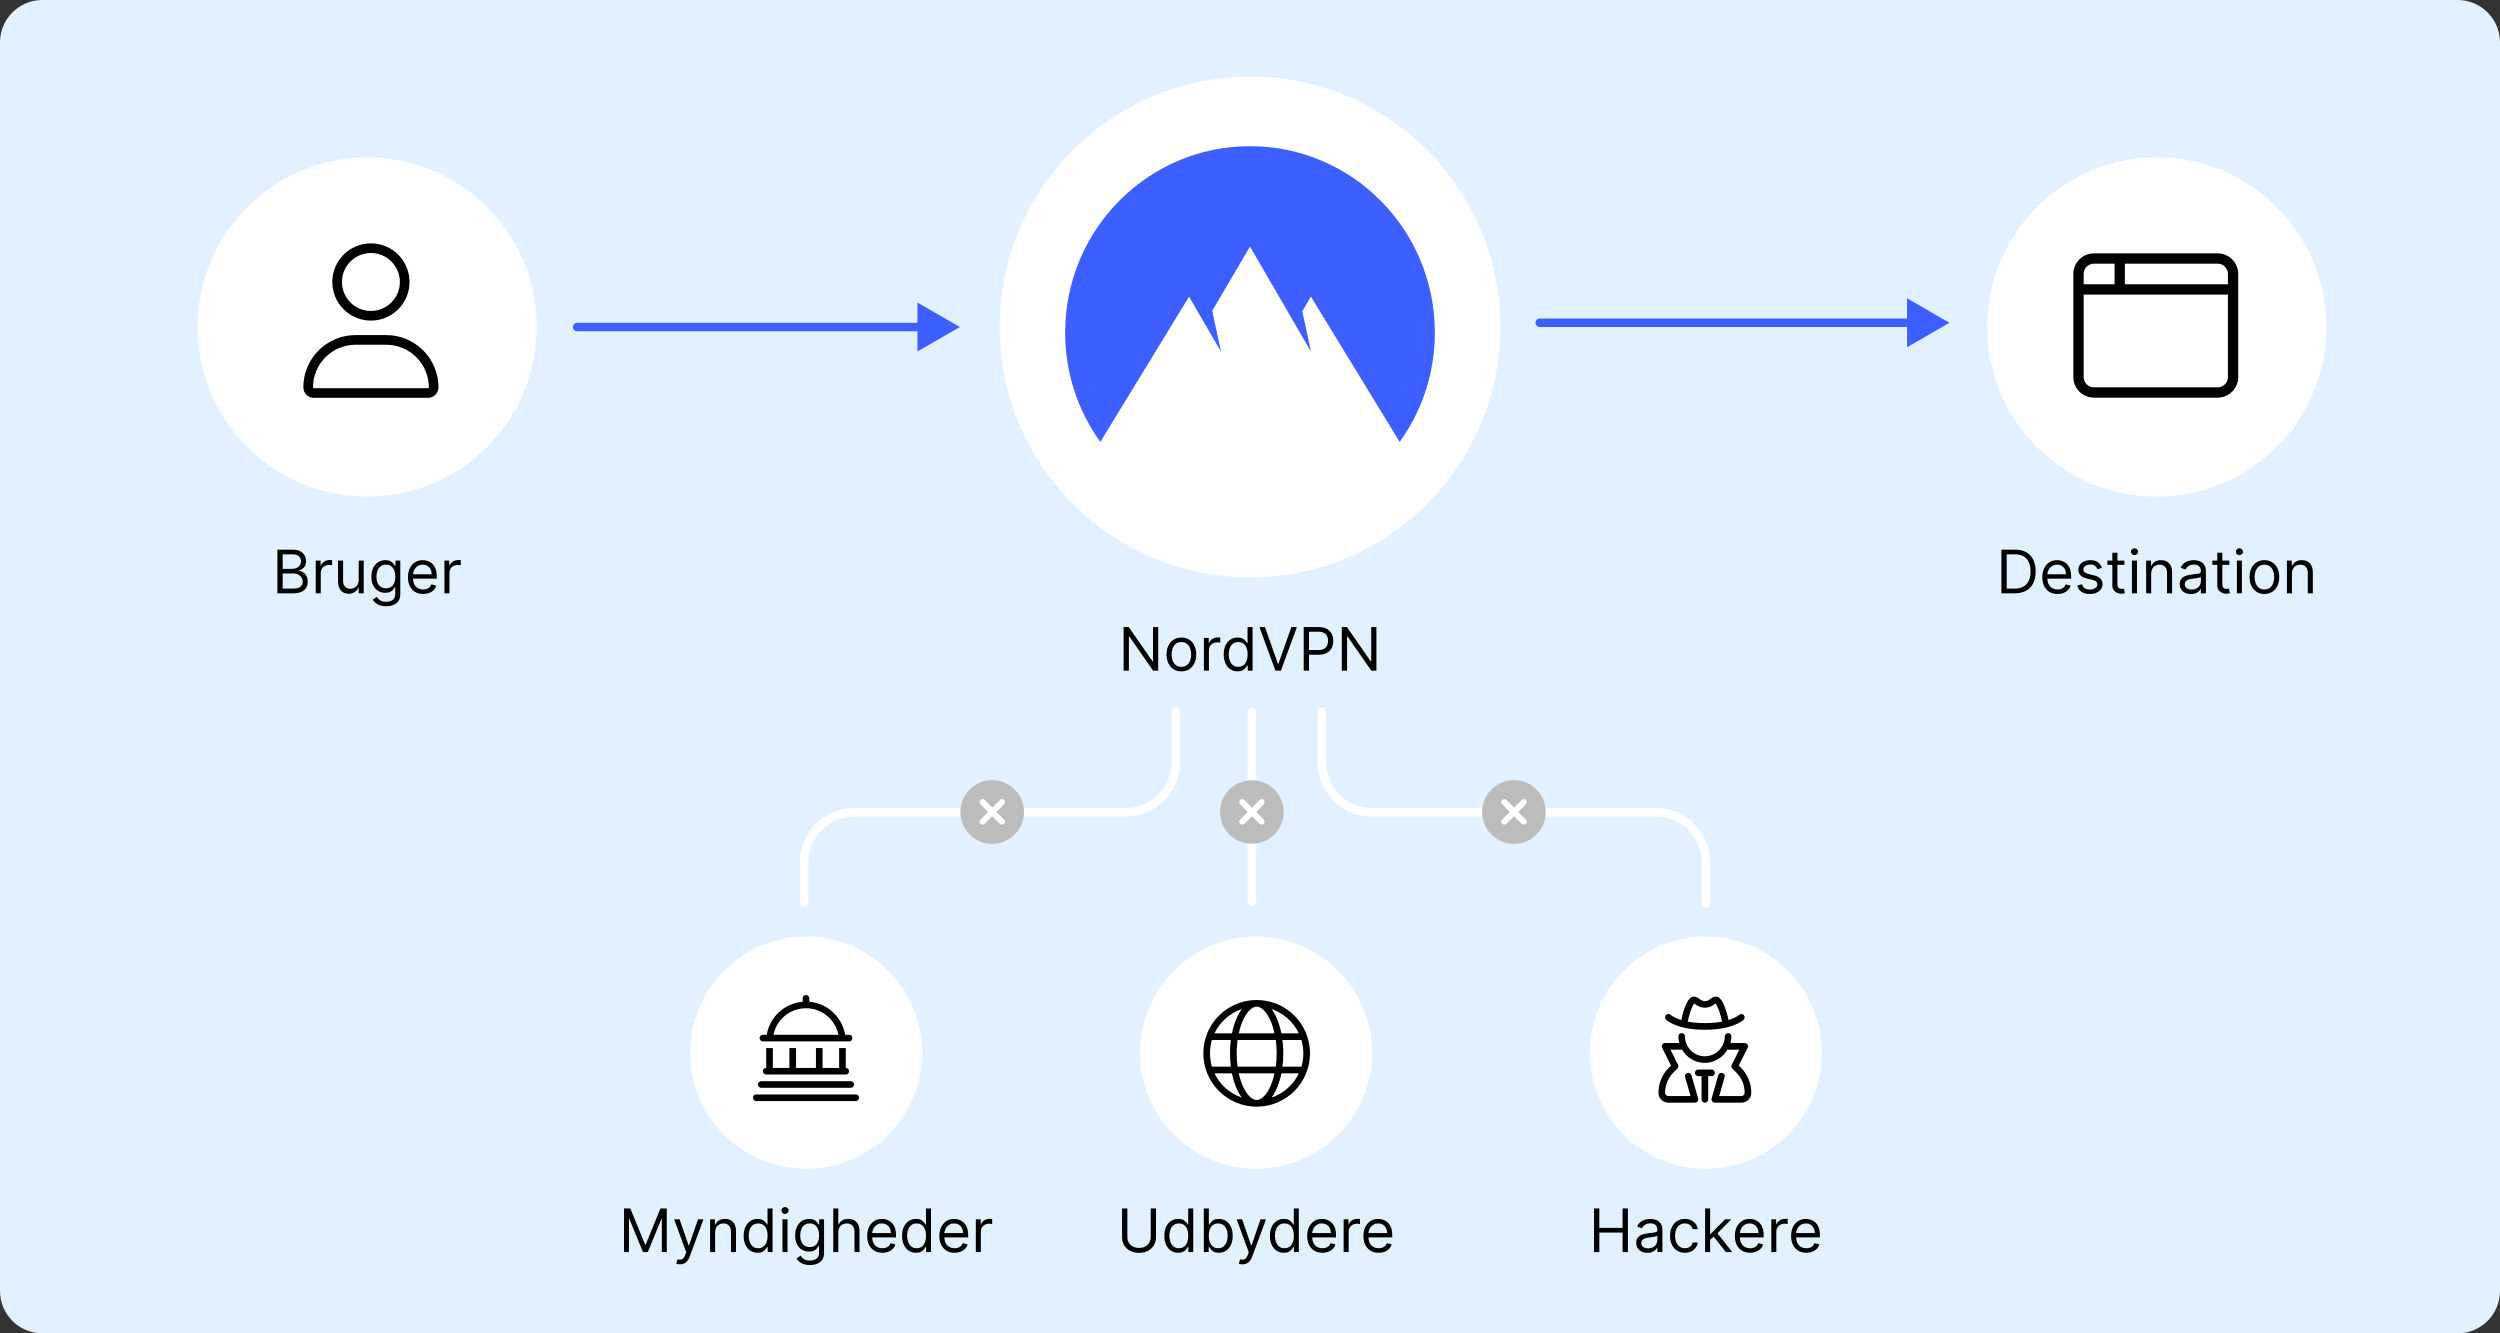 <svg width="750" height="400" viewBox="0 0 750 400" fill="none" xmlns="http://www.w3.org/2000/svg">
<rect x="0" y="0" width="750" height="400" fill="#333333" stroke="none"/>
<g clip-path="url(#clip0_318_4765)">
<path d="M0 12.72C0 5.695 5.695 0 12.72 0H737.28C744.305 0 750 5.695 750 12.72V387.28C750 394.305 744.305 400 737.28 400H12.72C5.695 400 0 394.305 0 387.28V12.72Z" fill="#E2F1FF"/>
<circle cx="241.837" cy="315.812" r="34.812" fill="white"/>
<path d="M241.795 298.496C242.342 298.496 242.789 298.941 242.789 299.491V300.526C248.254 300.977 252.618 305.104 253.562 310.432H254.725C255.272 310.432 255.72 310.879 255.72 311.426C255.72 311.973 255.272 312.421 254.725 312.421H228.865C228.315 312.421 227.87 311.973 227.87 311.426C227.87 310.879 228.315 310.432 228.865 310.432H230.024C230.918 305.104 235.336 300.977 240.8 300.526V299.491C240.8 298.941 241.248 298.496 241.795 298.496ZM232.048 310.432H251.542C250.566 305.838 246.606 302.475 241.795 302.475C236.983 302.475 232.968 305.838 232.048 310.432ZM229.859 320.378V314.41H231.849V320.378H236.822V314.41H238.811V320.378H244.779V314.41H246.768V320.378H251.741V314.41H253.73V320.378C254.277 320.378 254.725 320.825 254.725 321.372C254.725 321.919 254.277 322.367 253.73 322.367H229.859C229.31 322.367 228.865 321.919 228.865 321.372C228.865 320.825 229.31 320.378 229.859 320.378ZM227.373 325.351C227.373 324.804 227.818 324.356 228.367 324.356H255.222C255.769 324.356 256.217 324.804 256.217 325.351C256.217 325.898 255.769 326.346 255.222 326.346H228.367C227.818 326.346 227.373 325.898 227.373 325.351ZM225.881 329.329C225.881 328.782 226.326 328.335 226.875 328.335H256.714C257.261 328.335 257.709 328.782 257.709 329.329C257.709 329.876 257.261 330.324 256.714 330.324H226.875C226.326 330.324 225.881 329.876 225.881 329.329Z" fill="black"/>
<path d="M187.199 362.533H189.091L193.54 373.399H193.694L198.142 362.533H200.034V375.624H198.551V365.678H198.424L194.333 375.624H192.901L188.81 365.678H188.682V375.624H187.199V362.533Z" fill="black"/>
<path d="M203.98 379.305C203.724 379.305 203.496 379.284 203.296 379.241C203.096 379.203 202.957 379.165 202.881 379.126L203.264 377.797C203.631 377.891 203.954 377.925 204.236 377.899C204.517 377.874 204.766 377.748 204.983 377.522C205.205 377.3 205.407 376.94 205.591 376.442L205.872 375.675L202.241 365.805H203.878L206.588 373.629H206.69L209.4 365.805H211.037L206.869 377.055C206.682 377.562 206.449 377.982 206.172 378.315C205.895 378.651 205.574 378.901 205.207 379.062C204.845 379.224 204.436 379.305 203.98 379.305Z" fill="black"/>
<path d="M214.536 369.717V375.624H213.028V365.805H214.485V367.339H214.613C214.843 366.841 215.193 366.44 215.661 366.138C216.13 365.831 216.735 365.678 217.477 365.678C218.142 365.678 218.723 365.814 219.222 366.087C219.72 366.355 220.108 366.764 220.385 367.314C220.662 367.859 220.801 368.55 220.801 369.385V375.624H219.292V369.487C219.292 368.716 219.092 368.115 218.691 367.685C218.291 367.25 217.741 367.033 217.042 367.033C216.561 367.033 216.13 367.137 215.751 367.346C215.376 367.555 215.08 367.859 214.862 368.26C214.645 368.66 214.536 369.146 214.536 369.717Z" fill="black"/>
<path d="M227.265 375.828C226.446 375.828 225.724 375.621 225.098 375.208C224.471 374.79 223.981 374.202 223.627 373.444C223.274 372.681 223.097 371.78 223.097 370.74C223.097 369.709 223.274 368.814 223.627 368.055C223.981 367.297 224.473 366.711 225.104 366.298C225.735 365.884 226.463 365.678 227.29 365.678C227.929 365.678 228.434 365.784 228.805 365.997C229.18 366.206 229.466 366.445 229.662 366.713C229.862 366.977 230.017 367.195 230.128 367.365H230.256V362.533H231.765V375.624H230.307V374.115H230.128C230.017 374.294 229.86 374.52 229.655 374.793C229.451 375.061 229.159 375.302 228.779 375.515C228.4 375.724 227.895 375.828 227.265 375.828ZM227.469 374.473C228.074 374.473 228.586 374.315 229.003 374C229.421 373.68 229.738 373.239 229.956 372.677C230.173 372.11 230.282 371.456 230.282 370.714C230.282 369.981 230.175 369.34 229.962 368.79C229.749 368.236 229.434 367.806 229.016 367.499C228.598 367.188 228.083 367.033 227.469 367.033C226.83 367.033 226.297 367.197 225.871 367.525C225.449 367.849 225.132 368.29 224.919 368.848C224.71 369.402 224.605 370.024 224.605 370.714C224.605 371.413 224.712 372.048 224.925 372.619C225.142 373.186 225.462 373.638 225.884 373.974C226.31 374.307 226.838 374.473 227.469 374.473Z" fill="black"/>
<path d="M234.737 375.624V365.805H236.245V375.624H234.737ZM235.504 364.169C235.21 364.169 234.956 364.069 234.743 363.869C234.534 363.668 234.43 363.428 234.43 363.146C234.43 362.865 234.534 362.624 234.743 362.424C234.956 362.224 235.21 362.124 235.504 362.124C235.798 362.124 236.049 362.224 236.258 362.424C236.471 362.624 236.578 362.865 236.578 363.146C236.578 363.428 236.471 363.668 236.258 363.869C236.049 364.069 235.798 364.169 235.504 364.169Z" fill="black"/>
<path d="M242.971 379.51C242.243 379.51 241.616 379.416 241.092 379.229C240.568 379.045 240.131 378.803 239.782 378.5C239.437 378.202 239.162 377.882 238.957 377.541L240.159 376.697C240.295 376.876 240.468 377.081 240.677 377.311C240.885 377.545 241.171 377.748 241.533 377.918C241.9 378.093 242.379 378.18 242.971 378.18C243.764 378.18 244.418 377.989 244.934 377.605C245.449 377.222 245.707 376.621 245.707 375.803V373.808H245.579C245.469 373.987 245.311 374.209 245.106 374.473C244.906 374.733 244.616 374.965 244.237 375.17C243.862 375.37 243.355 375.47 242.716 375.47C241.923 375.47 241.211 375.283 240.581 374.908C239.954 374.533 239.458 373.987 239.091 373.271C238.729 372.555 238.548 371.686 238.548 370.663C238.548 369.658 238.725 368.782 239.079 368.036C239.432 367.286 239.925 366.707 240.555 366.298C241.186 365.884 241.915 365.678 242.741 365.678C243.381 365.678 243.888 365.784 244.263 365.997C244.642 366.206 244.932 366.445 245.132 366.713C245.336 366.977 245.494 367.195 245.605 367.365H245.758V365.805H247.216V375.905C247.216 376.749 247.024 377.435 246.64 377.963C246.261 378.496 245.75 378.886 245.106 379.133C244.467 379.384 243.756 379.51 242.971 379.51ZM242.92 374.115C243.525 374.115 244.037 373.977 244.454 373.7C244.872 373.423 245.189 373.024 245.407 372.504C245.624 371.984 245.733 371.362 245.733 370.638C245.733 369.93 245.626 369.306 245.413 368.765C245.2 368.224 244.885 367.8 244.467 367.493C244.05 367.186 243.534 367.033 242.92 367.033C242.281 367.033 241.748 367.195 241.322 367.518C240.9 367.842 240.583 368.277 240.37 368.822C240.161 369.368 240.057 369.973 240.057 370.638C240.057 371.32 240.163 371.923 240.376 372.447C240.594 372.967 240.913 373.376 241.335 373.674C241.761 373.968 242.29 374.115 242.92 374.115Z" fill="black"/>
<path d="M251.486 369.717V375.624H249.977V362.533H251.486V367.339H251.613C251.844 366.832 252.189 366.43 252.649 366.131C253.113 365.829 253.731 365.678 254.503 365.678C255.172 365.678 255.758 365.812 256.26 366.08C256.763 366.344 257.153 366.751 257.43 367.301C257.711 367.847 257.852 368.541 257.852 369.385V375.624H256.344V369.487C256.344 368.707 256.141 368.104 255.736 367.678C255.336 367.248 254.78 367.033 254.068 367.033C253.574 367.033 253.131 367.137 252.738 367.346C252.351 367.555 252.044 367.859 251.818 368.26C251.596 368.66 251.486 369.146 251.486 369.717Z" fill="black"/>
<path d="M264.728 375.828C263.782 375.828 262.966 375.619 262.28 375.202C261.598 374.78 261.072 374.192 260.701 373.437C260.335 372.679 260.152 371.797 260.152 370.791C260.152 369.785 260.335 368.899 260.701 368.132C261.072 367.361 261.588 366.76 262.248 366.33C262.913 365.895 263.689 365.678 264.575 365.678C265.086 365.678 265.591 365.763 266.09 365.933C266.588 366.104 267.042 366.381 267.451 366.764C267.86 367.143 268.186 367.646 268.429 368.273C268.672 368.899 268.794 369.67 268.794 370.587V371.226H261.225V369.922H267.26C267.26 369.368 267.149 368.874 266.927 368.439C266.71 368.004 266.399 367.661 265.994 367.41C265.593 367.158 265.12 367.033 264.575 367.033C263.974 367.033 263.454 367.182 263.015 367.48C262.581 367.774 262.246 368.158 262.012 368.631C261.777 369.104 261.66 369.611 261.66 370.152V371.021C261.66 371.763 261.788 372.391 262.044 372.907C262.304 373.418 262.664 373.808 263.124 374.077C263.584 374.341 264.119 374.473 264.728 374.473C265.125 374.473 265.483 374.418 265.802 374.307C266.126 374.192 266.405 374.021 266.64 373.795C266.874 373.565 267.055 373.28 267.183 372.939L268.64 373.348C268.487 373.842 268.229 374.277 267.867 374.652C267.505 375.023 267.057 375.312 266.525 375.521C265.992 375.726 265.393 375.828 264.728 375.828Z" fill="black"/>
<path d="M274.796 375.828C273.978 375.828 273.255 375.621 272.629 375.208C272.002 374.79 271.512 374.202 271.159 373.444C270.805 372.681 270.628 371.78 270.628 370.74C270.628 369.709 270.805 368.814 271.159 368.055C271.512 367.297 272.005 366.711 272.635 366.298C273.266 365.884 273.995 365.678 274.821 365.678C275.461 365.678 275.966 365.784 276.336 365.997C276.711 366.206 276.997 366.445 277.193 366.713C277.393 366.977 277.549 367.195 277.659 367.365H277.787V362.533H279.296V375.624H277.838V374.115H277.659C277.549 374.294 277.391 374.52 277.186 374.793C276.982 375.061 276.69 375.302 276.311 375.515C275.931 375.724 275.426 375.828 274.796 375.828ZM275 374.473C275.605 374.473 276.117 374.315 276.534 374C276.952 373.68 277.27 373.239 277.487 372.677C277.704 372.11 277.813 371.456 277.813 370.714C277.813 369.981 277.706 369.34 277.493 368.79C277.28 368.236 276.965 367.806 276.547 367.499C276.13 367.188 275.614 367.033 275 367.033C274.361 367.033 273.828 367.197 273.402 367.525C272.98 367.849 272.663 368.29 272.45 368.848C272.241 369.402 272.137 370.024 272.137 370.714C272.137 371.413 272.243 372.048 272.456 372.619C272.674 373.186 272.993 373.638 273.415 373.974C273.841 374.307 274.37 374.473 275 374.473Z" fill="black"/>
<path d="M286.385 375.828C285.439 375.828 284.623 375.619 283.936 375.202C283.255 374.78 282.728 374.192 282.358 373.437C281.991 372.679 281.808 371.797 281.808 370.791C281.808 369.785 281.991 368.899 282.358 368.132C282.728 367.361 283.244 366.76 283.904 366.33C284.569 365.895 285.345 365.678 286.231 365.678C286.743 365.678 287.248 365.763 287.746 365.933C288.245 366.104 288.699 366.381 289.108 366.764C289.517 367.143 289.843 367.646 290.086 368.273C290.328 368.899 290.45 369.67 290.45 370.587V371.226H282.882V369.922H288.916C288.916 369.368 288.805 368.874 288.583 368.439C288.366 368.004 288.055 367.661 287.65 367.41C287.25 367.158 286.777 367.033 286.231 367.033C285.63 367.033 285.11 367.182 284.672 367.48C284.237 367.774 283.902 368.158 283.668 368.631C283.434 369.104 283.316 369.611 283.316 370.152V371.021C283.316 371.763 283.444 372.391 283.7 372.907C283.96 373.418 284.32 373.808 284.78 374.077C285.24 374.341 285.775 374.473 286.385 374.473C286.781 374.473 287.139 374.418 287.458 374.307C287.782 374.192 288.061 374.021 288.296 373.795C288.53 373.565 288.711 373.28 288.839 372.939L290.297 373.348C290.143 373.842 289.885 374.277 289.523 374.652C289.161 375.023 288.713 375.312 288.181 375.521C287.648 375.726 287.049 375.828 286.385 375.828Z" fill="black"/>
<path d="M292.745 375.624V365.805H294.202V367.288H294.304C294.483 366.803 294.807 366.408 295.276 366.106C295.745 365.803 296.273 365.652 296.861 365.652C296.972 365.652 297.11 365.654 297.277 365.658C297.443 365.663 297.569 365.669 297.654 365.678V367.212C297.603 367.199 297.485 367.18 297.302 367.154C297.123 367.124 296.934 367.109 296.733 367.109C296.256 367.109 295.83 367.209 295.455 367.41C295.084 367.606 294.79 367.879 294.573 368.228C294.36 368.573 294.253 368.967 294.253 369.41V375.624H292.745Z" fill="black"/>
<circle cx="376.812" cy="315.812" r="34.812" fill="white"/>
<path d="M377 300C385.838 300 393 307.163 393 316C393 324.838 385.838 332 377 332C368.163 332 361 324.838 361 316C361 307.163 368.163 300 377 300ZM377 330C378.044 330 379.525 329.1 380.869 326.419C381.488 325.181 382.006 323.631 382.319 322H371.625C371.994 323.631 372.513 325.181 373.131 326.419C374.475 329.1 375.956 330 377 330ZM371.269 320H382.731C382.906 318.738 383 317.394 383 316C383 314.606 382.906 313.263 382.731 312H371.269C371.094 313.263 371 314.606 371 316C371 317.394 371.094 318.738 371.269 320ZM382.319 310C382.006 308.313 381.488 306.819 380.869 305.581C379.525 302.898 378.044 302 377 302C375.956 302 374.475 302.898 373.131 305.581C372.513 306.819 371.994 308.313 371.625 310H382.319ZM384.694 312C384.913 313.281 385 314.619 385 316C385 317.381 384.913 318.719 384.694 320H390.419C390.8 318.731 391 317.388 391 316C391 314.613 390.8 313.269 390.419 312H384.694ZM381.469 302.729C382.781 304.499 383.819 307.025 384.419 310H389.65C388.038 306.594 385.081 303.945 381.469 302.729ZM372.531 302.729C368.919 303.945 365.965 306.594 364.348 310H369.581C370.181 307.025 371.219 304.499 372.531 302.729ZM363 316C363 317.388 363.203 318.731 363.58 320H369.25C369.088 318.719 369 317.381 369 316C369 314.619 369.088 313.281 369.25 312H363.58C363.203 313.269 363 314.613 363 316ZM389.65 322H384.419C383.819 324.975 382.781 327.5 381.469 329.269C385.081 328.056 388.038 325.406 389.65 322ZM369.581 322H364.348C365.965 325.406 368.919 328.056 372.531 329.269C371.219 327.5 370.181 324.975 369.581 322Z" fill="black"/>
<path d="M345.214 362.533H346.799V371.2C346.799 372.095 346.588 372.894 346.166 373.597C345.749 374.296 345.159 374.848 344.396 375.253C343.633 375.653 342.738 375.854 341.711 375.854C340.684 375.854 339.789 375.653 339.026 375.253C338.264 374.848 337.671 374.296 337.249 373.597C336.832 372.894 336.623 372.095 336.623 371.2V362.533H338.208V371.072C338.208 371.712 338.349 372.28 338.63 372.779C338.911 373.273 339.312 373.663 339.832 373.949C340.356 374.23 340.982 374.371 341.711 374.371C342.44 374.371 343.066 374.23 343.59 373.949C344.115 373.663 344.515 373.273 344.792 372.779C345.073 372.28 345.214 371.712 345.214 371.072V362.533Z" fill="black"/>
<path d="M353.468 375.828C352.65 375.828 351.927 375.621 351.301 375.208C350.674 374.79 350.184 374.202 349.831 373.444C349.477 372.681 349.3 371.78 349.3 370.74C349.3 369.709 349.477 368.814 349.831 368.055C350.184 367.297 350.676 366.711 351.307 366.298C351.938 365.884 352.667 365.677 353.493 365.677C354.132 365.677 354.637 365.784 355.008 365.997C355.383 366.206 355.669 366.445 355.865 366.713C356.065 366.977 356.221 367.195 356.331 367.365H356.459V362.533H357.968V375.624H356.51V374.115H356.331C356.221 374.294 356.063 374.52 355.858 374.793C355.654 375.061 355.362 375.302 354.983 375.515C354.603 375.724 354.098 375.828 353.468 375.828ZM353.672 374.473C354.277 374.473 354.789 374.315 355.206 374C355.624 373.68 355.941 373.239 356.159 372.677C356.376 372.11 356.485 371.456 356.485 370.714C356.485 369.981 356.378 369.34 356.165 368.79C355.952 368.236 355.637 367.806 355.219 367.499C354.801 367.188 354.286 367.033 353.672 367.033C353.033 367.033 352.5 367.197 352.074 367.525C351.652 367.849 351.335 368.29 351.122 368.848C350.913 369.402 350.809 370.024 350.809 370.714C350.809 371.413 350.915 372.048 351.128 372.619C351.346 373.186 351.665 373.638 352.087 373.974C352.513 374.307 353.042 374.473 353.672 374.473Z" fill="black"/>
<path d="M361.145 375.624V362.533H362.653V367.365H362.781C362.892 367.195 363.045 366.977 363.241 366.713C363.441 366.445 363.727 366.206 364.098 365.997C364.473 365.784 364.98 365.677 365.619 365.677C366.446 365.677 367.174 365.884 367.805 366.298C368.436 366.711 368.928 367.297 369.282 368.055C369.635 368.814 369.812 369.709 369.812 370.74C369.812 371.78 369.635 372.681 369.282 373.444C368.928 374.202 368.438 374.79 367.811 375.208C367.185 375.621 366.463 375.828 365.645 375.828C365.014 375.828 364.509 375.724 364.13 375.515C363.75 375.302 363.458 375.061 363.254 374.793C363.049 374.52 362.892 374.294 362.781 374.115H362.602V375.624H361.145ZM362.627 370.714C362.627 371.456 362.736 372.11 362.953 372.677C363.171 373.239 363.488 373.68 363.906 374C364.324 374.315 364.835 374.473 365.44 374.473C366.071 374.473 366.597 374.307 367.019 373.974C367.445 373.638 367.765 373.186 367.978 372.619C368.195 372.048 368.304 371.413 368.304 370.714C368.304 370.024 368.197 369.402 367.984 368.848C367.775 368.29 367.458 367.849 367.032 367.525C366.61 367.197 366.079 367.033 365.44 367.033C364.826 367.033 364.311 367.188 363.893 367.499C363.475 367.806 363.16 368.236 362.947 368.79C362.734 369.34 362.627 369.981 362.627 370.714Z" fill="black"/>
<path d="M372.74 379.305C372.484 379.305 372.256 379.284 372.056 379.241C371.855 379.203 371.717 379.165 371.64 379.126L372.024 377.797C372.39 377.891 372.714 377.925 372.995 377.899C373.277 377.874 373.526 377.748 373.743 377.522C373.965 377.3 374.167 376.94 374.35 376.442L374.632 375.675L371.001 365.805H372.637L375.348 373.629H375.45L378.16 365.805H379.797L375.629 377.055C375.441 377.562 375.209 377.982 374.932 378.315C374.655 378.651 374.333 378.9 373.967 379.062C373.605 379.224 373.196 379.305 372.74 379.305Z" fill="black"/>
<path d="M385.143 375.828C384.325 375.828 383.603 375.621 382.977 375.208C382.35 374.79 381.86 374.202 381.506 373.444C381.153 372.681 380.976 371.78 380.976 370.74C380.976 369.709 381.153 368.814 381.506 368.055C381.86 367.297 382.352 366.711 382.983 366.298C383.614 365.884 384.342 365.677 385.169 365.677C385.808 365.677 386.313 365.784 386.684 365.997C387.059 366.206 387.344 366.445 387.54 366.713C387.741 366.977 387.896 367.195 388.007 367.365H388.135V362.533H389.643V375.624H388.186V374.115H388.007C387.896 374.294 387.739 374.52 387.534 374.793C387.33 375.061 387.038 375.302 386.658 375.515C386.279 375.724 385.774 375.828 385.143 375.828ZM385.348 374.473C385.953 374.473 386.464 374.315 386.882 374C387.3 373.68 387.617 373.239 387.835 372.677C388.052 372.11 388.161 371.456 388.161 370.714C388.161 369.981 388.054 369.34 387.841 368.79C387.628 368.236 387.312 367.806 386.895 367.499C386.477 367.188 385.962 367.033 385.348 367.033C384.709 367.033 384.176 367.197 383.75 367.525C383.328 367.849 383.011 368.29 382.798 368.848C382.589 369.402 382.484 370.024 382.484 370.714C382.484 371.413 382.591 372.048 382.804 372.619C383.021 373.186 383.341 373.638 383.763 373.974C384.189 374.307 384.717 374.473 385.348 374.473Z" fill="black"/>
<path d="M396.732 375.828C395.786 375.828 394.97 375.619 394.284 375.202C393.602 374.78 393.076 374.192 392.705 373.437C392.339 372.679 392.156 371.797 392.156 370.791C392.156 369.785 392.339 368.899 392.705 368.132C393.076 367.361 393.592 366.76 394.252 366.329C394.917 365.895 395.692 365.677 396.579 365.677C397.09 365.677 397.595 365.763 398.094 365.933C398.592 366.104 399.046 366.381 399.455 366.764C399.864 367.143 400.19 367.646 400.433 368.273C400.676 368.899 400.798 369.67 400.798 370.587V371.226H393.229V369.922H399.263C399.263 369.368 399.153 368.874 398.931 368.439C398.714 368.004 398.403 367.661 397.998 367.41C397.597 367.158 397.124 367.033 396.579 367.033C395.978 367.033 395.458 367.182 395.019 367.48C394.585 367.774 394.25 368.158 394.016 368.631C393.781 369.104 393.664 369.611 393.664 370.152V371.021C393.664 371.763 393.792 372.391 394.048 372.907C394.308 373.418 394.668 373.808 395.128 374.077C395.588 374.341 396.123 374.473 396.732 374.473C397.129 374.473 397.487 374.418 397.806 374.307C398.13 374.192 398.409 374.021 398.643 373.795C398.878 373.565 399.059 373.28 399.187 372.939L400.644 373.348C400.491 373.842 400.233 374.277 399.871 374.652C399.509 375.023 399.061 375.312 398.528 375.521C397.996 375.726 397.397 375.828 396.732 375.828Z" fill="black"/>
<path d="M403.092 375.624V365.805H404.55V367.288H404.652C404.831 366.802 405.155 366.408 405.624 366.106C406.092 365.803 406.621 365.652 407.209 365.652C407.32 365.652 407.458 365.654 407.624 365.658C407.79 365.663 407.916 365.669 408.001 365.677V367.212C407.95 367.199 407.833 367.18 407.65 367.154C407.471 367.124 407.281 367.109 407.081 367.109C406.604 367.109 406.178 367.209 405.803 367.41C405.432 367.606 405.138 367.878 404.92 368.228C404.707 368.573 404.601 368.967 404.601 369.41V375.624H403.092Z" fill="black"/>
<path d="M413.607 375.828C412.661 375.828 411.845 375.619 411.159 375.202C410.477 374.78 409.951 374.192 409.58 373.437C409.214 372.679 409.031 371.797 409.031 370.791C409.031 369.785 409.214 368.899 409.58 368.132C409.951 367.361 410.467 366.76 411.127 366.329C411.792 365.895 412.567 365.677 413.454 365.677C413.965 365.677 414.47 365.763 414.969 365.933C415.467 366.104 415.921 366.381 416.33 366.764C416.739 367.143 417.065 367.646 417.308 368.273C417.551 368.899 417.673 369.67 417.673 370.587V371.226H410.104V369.922H416.138C416.138 369.368 416.028 368.874 415.806 368.439C415.589 368.004 415.278 367.661 414.873 367.41C414.472 367.158 413.999 367.033 413.454 367.033C412.853 367.033 412.333 367.182 411.894 367.48C411.46 367.774 411.125 368.158 410.891 368.631C410.656 369.104 410.539 369.611 410.539 370.152V371.021C410.539 371.763 410.667 372.391 410.923 372.907C411.183 373.418 411.543 373.808 412.003 374.077C412.463 374.341 412.998 374.473 413.607 374.473C414.004 374.473 414.362 374.418 414.681 374.307C415.005 374.192 415.284 374.021 415.518 373.795C415.753 373.565 415.934 373.28 416.062 372.939L417.519 373.348C417.366 373.842 417.108 374.277 416.746 374.652C416.384 375.023 415.936 375.312 415.403 375.521C414.871 375.726 414.272 375.828 413.607 375.828Z" fill="black"/>
<circle cx="511.755" cy="315.812" r="34.812" fill="white"/>
<path d="M522.287 320.326L521.628 319.667L524.291 314.34C524.445 314.033 524.429 313.667 524.249 313.373C524.064 313.084 523.741 312.903 523.399 312.903H519.139C519.305 312.264 519.42 311.605 519.42 310.914C519.42 310.364 518.976 309.919 518.482 309.919C517.988 309.919 517.432 310.367 517.432 310.914C517.432 314.205 514.755 316.882 511.464 316.882C508.173 316.882 505.496 314.202 505.496 310.914C505.496 310.364 505.051 309.919 504.501 309.919C503.952 309.919 503.507 310.367 503.507 310.92C503.507 311.61 503.622 312.263 503.787 312.903H499.528C499.185 312.903 498.864 313.084 498.682 313.376C498.501 313.669 498.485 314.035 498.639 314.343L501.302 319.67L500.644 320.328C498.642 322.327 497.539 324.994 497.539 327.823C497.539 329.47 498.877 330.806 500.523 330.806H508.48C508.793 330.806 509.086 330.66 509.274 330.411C509.463 330.161 509.521 329.839 509.436 329.539L507.446 322.577C507.297 322.048 506.747 321.743 506.217 321.893C505.688 322.044 505.383 322.595 505.535 323.122L507.162 328.817H500.523C499.975 328.817 499.528 328.37 499.528 327.823C499.528 325.522 500.424 323.36 502.05 321.734L503.215 320.569C503.518 320.266 503.594 319.803 503.402 319.42L501.137 314.892H504.501C504.537 314.892 504.568 314.876 504.602 314.872C505.981 317.248 508.523 318.871 511.408 318.871C514.292 318.871 516.892 317.25 518.271 314.872C518.358 314.874 518.389 314.892 518.426 314.892H521.791L519.526 319.42C519.333 319.803 519.409 320.265 519.712 320.569L520.878 321.734C522.504 323.359 523.399 325.522 523.399 327.823C523.399 328.371 522.952 328.817 522.405 328.817H515.766L517.392 323.122C517.543 322.595 517.238 322.044 516.71 321.893C516.174 321.742 515.629 322.048 515.48 322.577L513.491 329.539C513.405 329.839 513.464 330.162 513.652 330.411C513.845 330.657 514.081 330.806 514.448 330.806H522.405C524.05 330.806 525.388 329.468 525.388 327.823C525.388 324.994 524.288 322.327 522.287 320.326ZM511.464 308.925C519.986 308.925 522.983 306.022 523.107 305.898C523.492 305.513 523.492 304.895 523.111 304.504C522.73 304.116 522.105 304.109 521.709 304.483C521.694 304.497 520.789 305.32 518.558 306.008C517.823 302.617 516.611 298.979 514.765 298.979C514.196 298.979 513.625 299.225 513.065 299.714C512.136 300.529 510.786 300.526 509.862 299.711C509.307 299.225 508.722 298.979 508.15 298.979C506.329 298.979 505.117 302.618 504.371 306.009C502.162 305.332 501.252 304.515 501.219 304.484C500.832 304.102 500.207 304.106 499.82 304.492C499.431 304.88 499.431 305.51 499.82 305.898C499.944 306.022 502.944 308.925 511.464 308.925ZM508.287 301.018C508.349 301.052 508.437 301.109 508.548 301.207C510.233 302.693 512.687 302.691 514.374 301.21C514.48 301.117 514.566 301.06 514.628 301.024C514.93 301.365 515.789 302.652 516.622 306.484C515.243 306.749 513.546 306.935 511.464 306.935C509.388 306.935 507.69 306.749 506.304 306.482C507.162 302.573 508.001 301.336 508.287 301.018ZM514.448 321.855C514.448 321.305 514.003 320.86 513.453 320.86H509.475C508.925 320.86 508.48 321.305 508.48 321.855C508.48 322.405 508.927 322.849 509.475 322.849H510.469V329.812C510.469 330.362 510.914 330.806 511.464 330.806C512.014 330.806 512.458 330.362 512.458 329.812V322.849H513.453C514 322.849 514.448 322.402 514.448 321.855Z" fill="black"/>
<path d="M478.211 375.624V362.533H479.796V368.362H486.776V362.533H488.362V375.624H486.776V369.768H479.796V375.624H478.211Z" fill="black"/>
<path d="M494.22 375.854C493.598 375.854 493.033 375.736 492.526 375.502C492.019 375.263 491.616 374.92 491.318 374.473C491.02 374.021 490.87 373.476 490.87 372.837C490.87 372.274 490.981 371.818 491.203 371.469C491.424 371.115 491.721 370.838 492.091 370.638C492.462 370.437 492.871 370.288 493.319 370.19C493.77 370.088 494.224 370.007 494.68 369.947C495.277 369.871 495.76 369.813 496.131 369.775C496.506 369.732 496.779 369.662 496.949 369.564C497.124 369.466 497.211 369.295 497.211 369.052V369.001C497.211 368.371 497.039 367.881 496.694 367.531C496.353 367.182 495.835 367.007 495.14 367.007C494.42 367.007 493.855 367.165 493.446 367.48C493.037 367.795 492.75 368.132 492.583 368.49L491.152 367.979C491.407 367.382 491.748 366.918 492.174 366.585C492.605 366.249 493.074 366.014 493.581 365.882C494.092 365.746 494.595 365.677 495.089 365.677C495.404 365.677 495.767 365.716 496.176 365.793C496.589 365.865 496.988 366.016 497.371 366.246C497.759 366.476 498.081 366.824 498.336 367.288C498.592 367.753 498.72 368.375 498.72 369.155V375.624H497.211V374.294H497.135C497.032 374.507 496.862 374.735 496.623 374.978C496.385 375.221 496.067 375.427 495.671 375.598C495.275 375.768 494.791 375.854 494.22 375.854ZM494.45 374.499C495.047 374.499 495.549 374.381 495.958 374.147C496.372 373.913 496.683 373.61 496.892 373.239C497.105 372.869 497.211 372.479 497.211 372.07V370.689C497.147 370.766 497.007 370.836 496.789 370.9C496.576 370.959 496.329 371.013 496.048 371.06C495.771 371.102 495.5 371.141 495.236 371.175C494.976 371.204 494.765 371.23 494.603 371.251C494.211 371.302 493.845 371.386 493.504 371.501C493.167 371.611 492.895 371.78 492.686 372.006C492.481 372.227 492.379 372.53 492.379 372.913C492.379 373.437 492.573 373.834 492.961 374.102C493.353 374.366 493.849 374.499 494.45 374.499Z" fill="black"/>
<path d="M505.462 375.828C504.541 375.828 503.749 375.611 503.084 375.176C502.419 374.741 501.908 374.143 501.55 373.38C501.192 372.617 501.013 371.746 501.013 370.766C501.013 369.768 501.196 368.888 501.563 368.126C501.933 367.359 502.449 366.76 503.11 366.329C503.774 365.895 504.55 365.677 505.436 365.677C506.127 365.677 506.749 365.805 507.303 366.061C507.857 366.317 508.311 366.675 508.664 367.135C509.018 367.595 509.237 368.132 509.323 368.746H507.814C507.699 368.298 507.443 367.902 507.047 367.557C506.655 367.207 506.127 367.033 505.462 367.033C504.874 367.033 504.358 367.186 503.915 367.493C503.476 367.795 503.133 368.224 502.886 368.778C502.643 369.327 502.521 369.973 502.521 370.714C502.521 371.473 502.641 372.133 502.879 372.696C503.122 373.258 503.463 373.695 503.902 374.006C504.345 374.317 504.865 374.473 505.462 374.473C505.854 374.473 506.21 374.405 506.529 374.268C506.849 374.132 507.119 373.936 507.341 373.68C507.563 373.425 507.72 373.118 507.814 372.76H509.323C509.237 373.339 509.026 373.861 508.69 374.326C508.357 374.786 507.916 375.153 507.367 375.425C506.821 375.694 506.186 375.828 505.462 375.828Z" fill="black"/>
<path d="M512.934 372.044L512.909 370.177H513.215L517.511 365.805H519.377L514.801 370.433H514.673L512.934 372.044ZM511.528 375.624V362.533H513.036V375.624H511.528ZM517.767 375.624L513.931 370.766L515.005 369.717L519.684 375.624H517.767Z" fill="black"/>
<path d="M525.031 375.828C524.085 375.828 523.269 375.619 522.583 375.202C521.901 374.78 521.375 374.192 521.004 373.437C520.638 372.679 520.454 371.797 520.454 370.791C520.454 369.785 520.638 368.899 521.004 368.132C521.375 367.361 521.89 366.76 522.551 366.329C523.216 365.895 523.991 365.677 524.878 365.677C525.389 365.677 525.894 365.763 526.393 365.933C526.891 366.104 527.345 366.381 527.754 366.764C528.163 367.143 528.489 367.646 528.732 368.273C528.975 368.899 529.096 369.67 529.096 370.587V371.226H521.528V369.922H527.562C527.562 369.368 527.452 368.874 527.23 368.439C527.013 368.004 526.702 367.661 526.297 367.41C525.896 367.158 525.423 367.033 524.878 367.033C524.277 367.033 523.757 367.182 523.318 367.48C522.883 367.774 522.549 368.158 522.314 368.631C522.08 369.104 521.963 369.611 521.963 370.152V371.021C521.963 371.763 522.091 372.391 522.346 372.907C522.606 373.418 522.966 373.808 523.427 374.077C523.887 374.341 524.422 374.473 525.031 374.473C525.427 374.473 525.785 374.418 526.105 374.307C526.429 374.192 526.708 374.021 526.942 373.795C527.177 373.565 527.358 373.28 527.486 372.939L528.943 373.348C528.79 373.842 528.532 374.277 528.17 374.652C527.807 375.023 527.36 375.312 526.827 375.521C526.295 375.726 525.696 375.828 525.031 375.828Z" fill="black"/>
<path d="M531.391 375.624V365.805H532.849V367.288H532.951C533.13 366.802 533.454 366.408 533.922 366.106C534.391 365.803 534.92 365.652 535.508 365.652C535.618 365.652 535.757 365.654 535.923 365.658C536.089 365.663 536.215 365.669 536.3 365.677V367.212C536.249 367.199 536.132 367.18 535.949 367.154C535.77 367.124 535.58 367.109 535.38 367.109C534.903 367.109 534.476 367.209 534.101 367.41C533.731 367.606 533.437 367.878 533.219 368.228C533.006 368.573 532.9 368.967 532.9 369.41V375.624H531.391Z" fill="black"/>
<path d="M541.906 375.828C540.96 375.828 540.144 375.619 539.458 375.202C538.776 374.78 538.25 374.192 537.879 373.437C537.513 372.679 537.329 371.797 537.329 370.791C537.329 369.785 537.513 368.899 537.879 368.132C538.25 367.361 538.765 366.76 539.426 366.329C540.091 365.895 540.866 365.677 541.753 365.677C542.264 365.677 542.769 365.763 543.268 365.933C543.766 366.104 544.22 366.381 544.629 366.764C545.038 367.143 545.364 367.646 545.607 368.273C545.85 368.899 545.971 369.67 545.971 370.587V371.226H538.403V369.922H544.437C544.437 369.368 544.327 368.874 544.105 368.439C543.888 368.004 543.577 367.661 543.172 367.41C542.771 367.158 542.298 367.033 541.753 367.033C541.152 367.033 540.632 367.182 540.193 367.48C539.758 367.774 539.424 368.158 539.189 368.631C538.955 369.104 538.838 369.611 538.838 370.152V371.021C538.838 371.763 538.966 372.391 539.221 372.907C539.481 373.418 539.841 373.808 540.302 374.077C540.762 374.341 541.297 374.473 541.906 374.473C542.302 374.473 542.66 374.418 542.98 374.307C543.304 374.192 543.583 374.021 543.817 373.795C544.052 373.565 544.233 373.28 544.361 372.939L545.818 373.348C545.665 373.842 545.407 374.277 545.045 374.652C544.682 375.023 544.235 375.312 543.702 375.521C543.17 375.726 542.571 375.828 541.906 375.828Z" fill="black"/>
<path fill-rule="evenodd" clip-rule="evenodd" d="M396.551 212.354C397.253 212.354 397.821 212.923 397.821 213.624V228.675C397.821 236.258 403.968 242.405 411.551 242.405H496.786C505.772 242.405 513.056 249.69 513.056 258.675V270.992C513.056 271.693 512.488 272.262 511.786 272.262C511.085 272.262 510.516 271.693 510.516 270.992V258.675C510.516 251.093 504.369 244.945 496.786 244.945H411.551C402.566 244.945 395.281 237.661 395.281 228.675V213.624C395.281 212.923 395.85 212.354 396.551 212.354Z" fill="white"/>
<path fill-rule="evenodd" clip-rule="evenodd" d="M352.746 212.234C352.044 212.234 351.476 212.803 351.476 213.504V228.676C351.476 236.258 345.328 242.406 337.746 242.406H256.246C247.261 242.406 239.976 249.69 239.976 258.676V270.9C239.976 271.601 240.545 272.17 241.246 272.17C241.948 272.17 242.516 271.601 242.516 270.9V258.676C242.516 251.093 248.663 244.946 256.246 244.946H337.746C346.731 244.946 354.016 237.661 354.016 228.676V213.504C354.016 212.803 353.447 212.234 352.746 212.234Z" fill="white"/>
<path fill-rule="evenodd" clip-rule="evenodd" d="M375.559 212.308C376.26 212.308 376.829 212.876 376.829 213.578V270.538C376.829 271.239 376.26 271.808 375.559 271.808C374.858 271.808 374.289 271.239 374.289 270.538V213.578C374.289 212.876 374.858 212.308 375.559 212.308Z" fill="white"/>
<path d="M307.202 243.601C307.202 248.874 302.928 253.149 297.655 253.149C292.382 253.149 288.107 248.874 288.107 243.601C288.107 238.328 292.382 234.054 297.655 234.054C302.928 234.054 307.202 238.328 307.202 243.601Z" fill="#BCBCBC"/>
<path fill-rule="evenodd" clip-rule="evenodd" d="M294.138 239.998C294.489 239.65 295.055 239.652 295.403 240.003L297.682 242.3L299.96 240.003C300.308 239.652 300.875 239.65 301.226 239.998C301.577 240.346 301.579 240.913 301.231 241.264L298.943 243.571L301.231 245.879C301.579 246.23 301.577 246.797 301.226 247.145C300.875 247.493 300.308 247.491 299.96 247.14L297.682 244.842L295.403 247.14C295.055 247.491 294.489 247.493 294.138 247.145C293.787 246.797 293.784 246.23 294.132 245.879L296.421 243.571L294.132 241.264C293.784 240.913 293.787 240.346 294.138 239.998Z" fill="white"/>
<path d="M385.104 243.601C385.104 248.874 380.83 253.149 375.557 253.149C370.284 253.149 366.01 248.874 366.01 243.601C366.01 238.328 370.284 234.054 375.557 234.054C380.83 234.054 385.104 238.328 385.104 243.601Z" fill="#BCBCBC"/>
<path fill-rule="evenodd" clip-rule="evenodd" d="M372.04 239.998C372.391 239.65 372.958 239.652 373.306 240.003L375.584 242.3L377.863 240.003C378.211 239.652 378.778 239.65 379.128 239.998C379.479 240.346 379.482 240.913 379.134 241.264L376.845 243.571L379.134 245.879C379.482 246.23 379.479 246.797 379.128 247.145C378.778 247.493 378.211 247.491 377.863 247.14L375.584 244.842L373.306 247.14C372.958 247.491 372.391 247.493 372.04 247.145C371.689 246.797 371.687 246.23 372.035 245.879L374.324 243.571L372.035 241.264C371.687 240.913 371.689 240.346 372.04 239.998Z" fill="white"/>
<path d="M463.716 243.601C463.716 248.874 459.441 253.149 454.168 253.149C448.896 253.149 444.621 248.874 444.621 243.601C444.621 238.328 448.896 234.054 454.168 234.054C459.441 234.054 463.716 238.328 463.716 243.601Z" fill="#BCBCBC"/>
<path fill-rule="evenodd" clip-rule="evenodd" d="M450.651 239.998C451.002 239.65 451.569 239.652 451.917 240.003L454.196 242.3L456.474 240.003C456.822 239.652 457.389 239.65 457.74 239.998C458.091 240.346 458.093 240.913 457.745 241.264L455.456 243.571L457.745 245.879C458.093 246.23 458.091 246.797 457.74 247.145C457.389 247.493 456.822 247.491 456.474 247.14L454.196 244.842L451.917 247.14C451.569 247.491 451.002 247.493 450.651 247.145C450.3 246.797 450.298 246.23 450.646 245.879L452.935 243.571L450.646 241.264C450.298 240.913 450.3 240.346 450.651 239.998Z" fill="white"/>
<circle cx="647.031" cy="98.112" r="50.879" fill="white"/>
<path d="M622 82.193C622 78.778 624.768 76.009 628.184 76.009H665.286C668.697 76.009 671.47 78.778 671.47 82.193V113.112C671.47 116.522 668.697 119.295 665.286 119.295H628.184C624.768 119.295 622 116.522 622 113.112V82.193ZM637.459 85.285H668.378V82.193C668.378 80.486 666.996 79.101 665.286 79.101H637.459V85.285ZM634.367 79.101H628.184C626.476 79.101 625.092 80.486 625.092 82.193V85.285H634.367V79.101ZM625.092 88.377V113.112C625.092 114.822 626.476 116.204 628.184 116.204H665.286C666.996 116.204 668.378 114.822 668.378 113.112V88.377H625.092Z" fill="black"/>
<path d="M604.466 177.991H600.426V164.9H604.645C605.914 164.9 607.001 165.162 607.904 165.686C608.808 166.206 609.5 166.954 609.982 167.93C610.463 168.901 610.704 170.065 610.704 171.42C610.704 172.783 610.461 173.957 609.975 174.942C609.49 175.922 608.782 176.676 607.853 177.205C606.924 177.729 605.795 177.991 604.466 177.991ZM602.011 176.585H604.363C605.446 176.585 606.343 176.376 607.054 175.958C607.766 175.541 608.297 174.946 608.646 174.175C608.995 173.403 609.17 172.485 609.17 171.42C609.17 170.363 608.998 169.453 608.652 168.69C608.307 167.923 607.792 167.335 607.105 166.926C606.419 166.513 605.565 166.306 604.542 166.306H602.011V176.585Z" fill="black"/>
<path d="M617.275 178.195C616.329 178.195 615.513 177.987 614.827 177.569C614.145 177.147 613.619 176.559 613.248 175.805C612.882 175.046 612.699 174.164 612.699 173.158C612.699 172.153 612.882 171.266 613.248 170.499C613.619 169.728 614.135 169.127 614.795 168.697C615.46 168.262 616.235 168.045 617.122 168.045C617.633 168.045 618.138 168.13 618.637 168.301C619.135 168.471 619.589 168.748 619.998 169.131C620.407 169.511 620.733 170.014 620.976 170.64C621.219 171.266 621.341 172.038 621.341 172.954V173.593H613.772V172.289H619.806C619.806 171.735 619.696 171.241 619.474 170.806C619.257 170.372 618.946 170.028 618.541 169.777C618.14 169.526 617.667 169.4 617.122 169.4C616.521 169.4 616.001 169.549 615.562 169.847C615.127 170.141 614.793 170.525 614.559 170.998C614.324 171.471 614.207 171.978 614.207 172.519V173.389C614.207 174.13 614.335 174.759 614.591 175.274C614.85 175.786 615.211 176.176 615.671 176.444C616.131 176.708 616.666 176.84 617.275 176.84C617.672 176.84 618.029 176.785 618.349 176.674C618.673 176.559 618.952 176.389 619.186 176.163C619.421 175.933 619.602 175.647 619.73 175.306L621.187 175.715C621.034 176.21 620.776 176.644 620.414 177.019C620.051 177.39 619.604 177.68 619.071 177.889C618.539 178.093 617.94 178.195 617.275 178.195Z" fill="black"/>
<path d="M630.59 170.372L629.235 170.755C629.15 170.529 629.024 170.31 628.858 170.097C628.696 169.879 628.474 169.7 628.193 169.56C627.912 169.419 627.551 169.349 627.113 169.349C626.512 169.349 626.011 169.487 625.61 169.764C625.214 170.037 625.016 170.384 625.016 170.806C625.016 171.181 625.152 171.477 625.425 171.695C625.698 171.912 626.124 172.093 626.703 172.238L628.161 172.596C629.039 172.809 629.693 173.135 630.123 173.574C630.554 174.009 630.769 174.569 630.769 175.255C630.769 175.818 630.607 176.32 630.283 176.764C629.963 177.207 629.516 177.556 628.941 177.812C628.365 178.068 627.696 178.195 626.934 178.195C625.932 178.195 625.103 177.978 624.447 177.543C623.791 177.109 623.375 176.474 623.201 175.639L624.632 175.281C624.769 175.809 625.027 176.205 625.406 176.47C625.789 176.734 626.29 176.866 626.908 176.866C627.611 176.866 628.169 176.717 628.583 176.418C629 176.116 629.209 175.754 629.209 175.332C629.209 174.991 629.09 174.705 628.851 174.475C628.613 174.241 628.246 174.066 627.752 173.951L626.115 173.568C625.216 173.354 624.556 173.024 624.134 172.577C623.716 172.125 623.507 171.56 623.507 170.883C623.507 170.329 623.663 169.839 623.974 169.413C624.289 168.987 624.718 168.652 625.259 168.409C625.804 168.166 626.422 168.045 627.113 168.045C628.084 168.045 628.847 168.258 629.401 168.684C629.959 169.11 630.355 169.673 630.59 170.372Z" fill="black"/>
<path d="M637.309 168.173V169.451H632.221V168.173H637.309ZM633.704 165.82H635.213V175.178C635.213 175.604 635.275 175.924 635.398 176.137C635.526 176.346 635.688 176.487 635.884 176.559C636.084 176.627 636.295 176.661 636.517 176.661C636.683 176.661 636.819 176.653 636.926 176.636C637.032 176.614 637.118 176.597 637.182 176.585L637.488 177.94C637.386 177.978 637.243 178.016 637.06 178.055C636.877 178.097 636.645 178.119 636.363 178.119C635.937 178.119 635.52 178.027 635.111 177.844C634.706 177.661 634.369 177.381 634.101 177.006C633.836 176.631 633.704 176.158 633.704 175.587V165.82Z" fill="black"/>
<path d="M639.579 177.991V168.173H641.087V177.991H639.579ZM640.346 166.536C640.052 166.536 639.798 166.436 639.585 166.236C639.376 166.036 639.272 165.795 639.272 165.514C639.272 165.232 639.376 164.992 639.585 164.791C639.798 164.591 640.052 164.491 640.346 164.491C640.64 164.491 640.891 164.591 641.1 164.791C641.313 164.992 641.42 165.232 641.42 165.514C641.42 165.795 641.313 166.036 641.1 166.236C640.891 166.436 640.64 166.536 640.346 166.536Z" fill="black"/>
<path d="M645.359 172.085V177.991H643.85V168.173H645.308V169.707H645.435C645.665 169.208 646.015 168.808 646.484 168.505C646.952 168.198 647.558 168.045 648.299 168.045C648.964 168.045 649.545 168.181 650.044 168.454C650.543 168.722 650.93 169.131 651.207 169.681C651.484 170.227 651.623 170.917 651.623 171.752V177.991H650.114V171.854C650.114 171.083 649.914 170.482 649.513 170.052C649.113 169.617 648.563 169.4 647.864 169.4C647.383 169.4 646.952 169.504 646.573 169.713C646.198 169.922 645.902 170.227 645.685 170.627C645.467 171.028 645.359 171.514 645.359 172.085Z" fill="black"/>
<path d="M657.269 178.221C656.646 178.221 656.082 178.104 655.575 177.869C655.068 177.631 654.665 177.288 654.367 176.84C654.068 176.389 653.919 175.843 653.919 175.204C653.919 174.641 654.03 174.185 654.252 173.836C654.473 173.482 654.769 173.205 655.14 173.005C655.511 172.805 655.92 172.656 656.367 172.558C656.819 172.455 657.273 172.374 657.729 172.315C658.325 172.238 658.809 172.18 659.18 172.142C659.555 172.1 659.828 172.029 659.998 171.931C660.173 171.833 660.26 171.663 660.26 171.42V171.369C660.26 170.738 660.088 170.248 659.742 169.899C659.401 169.549 658.884 169.374 658.189 169.374C657.469 169.374 656.904 169.532 656.495 169.847C656.086 170.163 655.798 170.499 655.632 170.857L654.2 170.346C654.456 169.749 654.797 169.285 655.223 168.952C655.654 168.616 656.122 168.381 656.629 168.249C657.141 168.113 657.644 168.045 658.138 168.045C658.453 168.045 658.816 168.083 659.225 168.16C659.638 168.232 660.036 168.384 660.42 168.614C660.808 168.844 661.129 169.191 661.385 169.656C661.641 170.12 661.769 170.742 661.769 171.522V177.991H660.26V176.661H660.183C660.081 176.874 659.911 177.102 659.672 177.345C659.433 177.588 659.116 177.795 658.72 177.965C658.323 178.136 657.84 178.221 657.269 178.221ZM657.499 176.866C658.095 176.866 658.598 176.749 659.007 176.514C659.421 176.28 659.732 175.977 659.941 175.607C660.154 175.236 660.26 174.846 660.26 174.437V173.056C660.196 173.133 660.056 173.203 659.838 173.267C659.625 173.327 659.378 173.38 659.097 173.427C658.82 173.47 658.549 173.508 658.285 173.542C658.025 173.572 657.814 173.597 657.652 173.619C657.26 173.67 656.894 173.753 656.553 173.868C656.216 173.979 655.943 174.147 655.735 174.373C655.53 174.595 655.428 174.897 655.428 175.281C655.428 175.805 655.622 176.201 656.009 176.47C656.401 176.734 656.898 176.866 657.499 176.866Z" fill="black"/>
<path d="M668.792 168.173V169.451H663.704V168.173H668.792ZM665.187 165.82H666.695V175.178C666.695 175.604 666.757 175.924 666.881 176.137C667.009 176.346 667.17 176.487 667.366 176.559C667.567 176.627 667.778 176.661 667.999 176.661C668.165 176.661 668.302 176.653 668.408 176.636C668.515 176.614 668.6 176.597 668.664 176.585L668.971 177.94C668.869 177.978 668.726 178.016 668.543 178.055C668.359 178.097 668.127 178.119 667.846 178.119C667.42 178.119 667.002 178.027 666.593 177.844C666.188 177.661 665.852 177.381 665.583 177.006C665.319 176.631 665.187 176.158 665.187 175.587V165.82Z" fill="black"/>
<path d="M671.061 177.991V168.173H672.57V177.991H671.061ZM671.828 166.536C671.534 166.536 671.281 166.436 671.067 166.236C670.859 166.036 670.754 165.795 670.754 165.514C670.754 165.232 670.859 164.992 671.067 164.791C671.281 164.591 671.534 164.491 671.828 164.491C672.122 164.491 672.374 164.591 672.582 164.791C672.795 164.992 672.902 165.232 672.902 165.514C672.902 165.795 672.795 166.036 672.582 166.236C672.374 166.436 672.122 166.536 671.828 166.536Z" fill="black"/>
<path d="M679.321 178.195C678.435 178.195 677.657 177.984 676.988 177.563C676.323 177.141 675.803 176.551 675.428 175.792C675.058 175.033 674.872 174.147 674.872 173.133C674.872 172.11 675.058 171.217 675.428 170.455C675.803 169.692 676.323 169.1 676.988 168.678C677.657 168.256 678.435 168.045 679.321 168.045C680.208 168.045 680.983 168.256 681.648 168.678C682.317 169.1 682.837 169.692 683.208 170.455C683.583 171.217 683.77 172.11 683.77 173.133C683.77 174.147 683.583 175.033 683.208 175.792C682.837 176.551 682.317 177.141 681.648 177.563C680.983 177.984 680.208 178.195 679.321 178.195ZM679.321 176.84C679.994 176.84 680.548 176.668 680.983 176.323C681.418 175.977 681.74 175.524 681.948 174.961C682.157 174.399 682.262 173.789 682.262 173.133C682.262 172.477 682.157 171.865 681.948 171.298C681.74 170.732 681.418 170.274 680.983 169.924C680.548 169.575 679.994 169.4 679.321 169.4C678.648 169.4 678.094 169.575 677.659 169.924C677.225 170.274 676.903 170.732 676.694 171.298C676.485 171.865 676.381 172.477 676.381 173.133C676.381 173.789 676.485 174.399 676.694 174.961C676.903 175.524 677.225 175.977 677.659 176.323C678.094 176.668 678.648 176.84 679.321 176.84Z" fill="black"/>
<path d="M687.581 172.085V177.991H686.073V168.173H687.53V169.707H687.658C687.888 169.208 688.238 168.808 688.706 168.505C689.175 168.198 689.78 168.045 690.522 168.045C691.186 168.045 691.768 168.181 692.267 168.454C692.765 168.722 693.153 169.131 693.43 169.681C693.707 170.227 693.846 170.917 693.846 171.752V177.991H692.337V171.854C692.337 171.083 692.137 170.482 691.736 170.052C691.336 169.617 690.786 169.4 690.087 169.4C689.605 169.4 689.175 169.504 688.796 169.713C688.421 169.922 688.125 170.227 687.907 170.627C687.69 171.028 687.581 171.514 687.581 172.085Z" fill="black"/>
<path fill-rule="evenodd" clip-rule="evenodd" d="M572.109 89.487L584.829 96.83L572.109 104.174L572.109 98.102L461.918 98.102C461.215 98.102 460.646 97.533 460.646 96.83C460.646 96.128 461.215 95.558 461.918 95.558L572.109 95.558L572.109 89.487Z" fill="#3E5FFF"/>
<circle cx="375.001" cy="98.103" r="75.103" fill="white"/>
<path fill-rule="evenodd" clip-rule="evenodd" d="M330.099 132.585C323.215 123.029 319.521 111.544 319.543 99.766C319.543 68.888 344.371 43.855 375 43.855C405.629 43.855 430.456 68.888 430.456 99.766C430.479 111.544 426.785 123.029 419.9 132.585L393.264 88.977L390.694 93.358L393.3 105.531L375 73.962L363.678 93.236L366.312 105.536L356.718 89.005L330.099 132.585Z" fill="#3E5FFF"/>
<path d="M347.461 188.114V201.205H345.927L338.793 190.927H338.665V201.205H337.08V188.114H338.614L345.773 198.418H345.901V188.114H347.461Z" fill="black"/>
<path d="M354.417 201.41C353.531 201.41 352.753 201.199 352.084 200.777C351.419 200.355 350.899 199.765 350.524 199.006C350.153 198.248 349.968 197.361 349.968 196.347C349.968 195.324 350.153 194.432 350.524 193.669C350.899 192.906 351.419 192.314 352.084 191.892C352.753 191.47 353.531 191.259 354.417 191.259C355.303 191.259 356.079 191.47 356.744 191.892C357.413 192.314 357.933 192.906 358.303 193.669C358.678 194.432 358.866 195.324 358.866 196.347C358.866 197.361 358.678 198.248 358.303 199.006C357.933 199.765 357.413 200.355 356.744 200.777C356.079 201.199 355.303 201.41 354.417 201.41ZM354.417 200.055C355.09 200.055 355.644 199.882 356.079 199.537C356.513 199.192 356.835 198.738 357.044 198.175C357.253 197.613 357.357 197.003 357.357 196.347C357.357 195.691 357.253 195.079 357.044 194.513C356.835 193.946 356.513 193.488 356.079 193.138C355.644 192.789 355.09 192.614 354.417 192.614C353.744 192.614 353.19 192.789 352.755 193.138C352.32 193.488 351.999 193.946 351.79 194.513C351.581 195.079 351.477 195.691 351.477 196.347C351.477 197.003 351.581 197.613 351.79 198.175C351.999 198.738 352.32 199.192 352.755 199.537C353.19 199.882 353.744 200.055 354.417 200.055Z" fill="black"/>
<path d="M361.169 201.205V191.387H362.626V192.87H362.728C362.907 192.384 363.231 191.99 363.7 191.687C364.169 191.385 364.697 191.234 365.285 191.234C365.396 191.234 365.534 191.236 365.7 191.24C365.867 191.244 365.992 191.251 366.078 191.259V192.793C366.026 192.78 365.909 192.761 365.726 192.736C365.547 192.706 365.357 192.691 365.157 192.691C364.68 192.691 364.254 192.791 363.879 192.991C363.508 193.187 363.214 193.46 362.997 193.81C362.784 194.155 362.677 194.549 362.677 194.992V201.205H361.169Z" fill="black"/>
<path d="M371.274 201.41C370.456 201.41 369.734 201.203 369.107 200.79C368.481 200.372 367.991 199.784 367.637 199.025C367.284 198.263 367.107 197.361 367.107 196.322C367.107 195.29 367.284 194.396 367.637 193.637C367.991 192.878 368.483 192.293 369.114 191.879C369.744 191.466 370.473 191.259 371.3 191.259C371.939 191.259 372.444 191.366 372.815 191.579C373.19 191.788 373.475 192.026 373.671 192.295C373.872 192.559 374.027 192.776 374.138 192.947H374.266V188.114H375.774V201.205H374.317V199.697H374.138C374.027 199.876 373.869 200.101 373.665 200.374C373.46 200.643 373.168 200.883 372.789 201.097C372.41 201.305 371.905 201.41 371.274 201.41ZM371.479 200.055C372.084 200.055 372.595 199.897 373.013 199.582C373.431 199.262 373.748 198.821 373.965 198.258C374.183 197.692 374.291 197.038 374.291 196.296C374.291 195.563 374.185 194.922 373.972 194.372C373.759 193.818 373.443 193.388 373.026 193.081C372.608 192.77 372.093 192.614 371.479 192.614C370.84 192.614 370.307 192.778 369.881 193.106C369.459 193.43 369.142 193.871 368.928 194.43C368.72 194.984 368.615 195.606 368.615 196.296C368.615 196.995 368.722 197.63 368.935 198.201C369.152 198.768 369.472 199.219 369.894 199.556C370.32 199.888 370.848 200.055 371.479 200.055Z" fill="black"/>
<path d="M379.488 188.114L383.374 199.134H383.528L387.414 188.114H389.076L384.269 201.205H382.633L377.826 188.114H379.488Z" fill="black"/>
<path d="M391.115 201.205V188.114H395.539C396.566 188.114 397.405 188.3 398.057 188.67C398.713 189.037 399.199 189.533 399.514 190.16C399.83 190.786 399.987 191.485 399.987 192.256C399.987 193.028 399.83 193.729 399.514 194.359C399.203 194.99 398.722 195.493 398.07 195.868C397.418 196.239 396.583 196.424 395.564 196.424H392.394V195.018H395.513C396.216 195.018 396.781 194.896 397.207 194.653C397.633 194.41 397.942 194.082 398.134 193.669C398.33 193.251 398.428 192.78 398.428 192.256C398.428 191.732 398.33 191.263 398.134 190.85C397.942 190.437 397.631 190.113 397.2 189.878C396.77 189.64 396.199 189.521 395.487 189.521H392.7V201.205H391.115Z" fill="black"/>
<path d="M412.922 188.114V201.205H411.388L404.254 190.927H404.126V201.205H402.541V188.114H404.075L411.234 198.418H411.362V188.114H412.922Z" fill="black"/>
<path fill-rule="evenodd" clip-rule="evenodd" d="M275.232 90.759L287.951 98.102L275.232 105.446L275.232 99.374L173.144 99.374C172.442 99.374 171.872 98.805 171.872 98.102C171.872 97.4 172.442 96.831 173.144 96.831L275.232 96.831L275.232 90.759Z" fill="#3E5FFF"/>
<circle cx="110.139" cy="98.112" r="50.879" fill="white"/>
<path d="M111.273 96.179C117.672 96.179 122.858 90.992 122.858 84.594C122.858 78.196 117.672 73.009 111.273 73.009C104.875 73.009 99.689 78.196 99.689 84.594C99.689 90.992 104.875 96.179 111.273 96.179ZM111.273 75.906C116.065 75.906 119.962 79.803 119.962 84.594C119.962 89.385 116.065 93.283 111.273 93.283C106.482 93.283 102.585 89.382 102.585 84.594C102.585 79.803 106.486 75.906 111.273 75.906ZM115.862 100.523H106.685C98.024 100.523 91 107.546 91 116.208C91 117.94 92.405 119.345 94.137 119.345H128.411C130.144 119.348 131.547 117.945 131.547 116.208C131.547 107.546 124.523 100.523 115.862 100.523ZM128.406 116.452H94.137C94.005 116.452 93.896 116.343 93.896 116.208C93.896 109.157 99.634 103.419 106.685 103.419H115.853C122.912 103.419 128.65 109.157 128.65 116.208C128.65 116.343 128.542 116.452 128.406 116.452Z" fill="black"/>
<path d="M83.221 177.991V164.9H87.797C88.709 164.9 89.462 165.058 90.054 165.373C90.646 165.684 91.087 166.104 91.377 166.632C91.667 167.156 91.812 167.738 91.812 168.377C91.812 168.94 91.712 169.404 91.511 169.771C91.315 170.137 91.055 170.427 90.731 170.64C90.412 170.853 90.064 171.011 89.689 171.113V171.241C90.09 171.266 90.493 171.407 90.898 171.663C91.302 171.918 91.641 172.285 91.914 172.762C92.187 173.239 92.323 173.823 92.323 174.514C92.323 175.17 92.174 175.76 91.876 176.284C91.577 176.808 91.106 177.224 90.463 177.531C89.819 177.837 88.982 177.991 87.951 177.991H83.221ZM84.806 176.585H87.951C88.986 176.585 89.721 176.384 90.156 175.984C90.595 175.579 90.814 175.089 90.814 174.514C90.814 174.07 90.701 173.661 90.476 173.286C90.25 172.907 89.928 172.604 89.51 172.379C89.093 172.148 88.599 172.033 88.028 172.033H84.806V176.585ZM84.806 170.653H87.746C88.224 170.653 88.654 170.559 89.037 170.371C89.425 170.184 89.732 169.92 89.958 169.579C90.188 169.238 90.303 168.837 90.303 168.377C90.303 167.802 90.103 167.314 89.702 166.913C89.302 166.509 88.667 166.306 87.797 166.306H84.806V170.653Z" fill="black"/>
<path d="M94.723 177.991V168.173H96.181V169.656H96.283C96.462 169.17 96.786 168.776 97.254 168.473C97.723 168.17 98.252 168.019 98.84 168.019C98.951 168.019 99.089 168.021 99.255 168.026C99.421 168.03 99.547 168.036 99.632 168.045V169.579C99.581 169.566 99.464 169.547 99.281 169.521C99.102 169.492 98.912 169.477 98.712 169.477C98.235 169.477 97.808 169.577 97.433 169.777C97.063 169.973 96.769 170.246 96.551 170.595C96.338 170.94 96.232 171.335 96.232 171.778V177.991H94.723Z" fill="black"/>
<path d="M107.608 173.977V168.173H109.116V177.991H107.608V176.329H107.506C107.276 176.827 106.918 177.251 106.432 177.601C105.946 177.946 105.332 178.119 104.591 178.119C103.977 178.119 103.432 177.984 102.955 177.716C102.477 177.443 102.102 177.034 101.83 176.489C101.557 175.939 101.42 175.246 101.42 174.411V168.173H102.929V174.309C102.929 175.025 103.129 175.596 103.53 176.022C103.935 176.448 104.45 176.661 105.077 176.661C105.452 176.661 105.833 176.565 106.221 176.374C106.613 176.182 106.941 175.888 107.205 175.492C107.474 175.095 107.608 174.59 107.608 173.977Z" fill="black"/>
<path d="M115.843 181.877C115.114 181.877 114.487 181.783 113.963 181.596C113.439 181.413 113.002 181.17 112.653 180.867C112.308 180.569 112.033 180.249 111.828 179.908L113.03 179.065C113.166 179.244 113.339 179.448 113.548 179.678C113.757 179.913 114.042 180.115 114.404 180.286C114.771 180.46 115.25 180.548 115.843 180.548C116.635 180.548 117.289 180.356 117.805 179.972C118.32 179.589 118.578 178.988 118.578 178.17V176.175H118.45C118.34 176.354 118.182 176.576 117.977 176.84C117.777 177.1 117.487 177.332 117.108 177.537C116.733 177.737 116.226 177.837 115.587 177.837C114.794 177.837 114.083 177.65 113.452 177.275C112.825 176.9 112.329 176.354 111.963 175.639C111.6 174.923 111.419 174.053 111.419 173.031C111.419 172.025 111.596 171.149 111.95 170.403C112.303 169.653 112.796 169.074 113.426 168.665C114.057 168.251 114.786 168.045 115.612 168.045C116.252 168.045 116.759 168.151 117.134 168.364C117.513 168.573 117.803 168.812 118.003 169.08C118.208 169.345 118.365 169.562 118.476 169.732H118.629V168.173H120.087V178.272C120.087 179.116 119.895 179.802 119.512 180.33C119.132 180.863 118.621 181.253 117.977 181.5C117.338 181.751 116.627 181.877 115.843 181.877ZM115.791 176.482C116.396 176.482 116.908 176.344 117.325 176.067C117.743 175.79 118.061 175.391 118.278 174.871C118.495 174.352 118.604 173.729 118.604 173.005C118.604 172.298 118.497 171.673 118.284 171.132C118.071 170.591 117.756 170.167 117.338 169.86C116.921 169.553 116.405 169.4 115.791 169.4C115.152 169.4 114.619 169.562 114.193 169.886C113.771 170.21 113.454 170.644 113.241 171.19C113.032 171.735 112.928 172.34 112.928 173.005C112.928 173.687 113.034 174.29 113.247 174.814C113.465 175.334 113.784 175.743 114.206 176.041C114.632 176.335 115.161 176.482 115.791 176.482Z" fill="black"/>
<path d="M126.965 178.195C126.019 178.195 125.203 177.987 124.517 177.569C123.835 177.147 123.308 176.559 122.938 175.805C122.571 175.046 122.388 174.164 122.388 173.158C122.388 172.153 122.571 171.266 122.938 170.499C123.308 169.728 123.824 169.127 124.485 168.697C125.149 168.262 125.925 168.045 126.811 168.045C127.323 168.045 127.828 168.13 128.326 168.3C128.825 168.471 129.279 168.748 129.688 169.131C130.097 169.511 130.423 170.014 130.666 170.64C130.909 171.266 131.03 172.038 131.03 172.954V173.593H123.462V172.289H129.496C129.496 171.735 129.385 171.241 129.164 170.806C128.946 170.371 128.635 170.028 128.23 169.777C127.83 169.526 127.357 169.4 126.811 169.4C126.21 169.4 125.691 169.549 125.252 169.847C124.817 170.141 124.482 170.525 124.248 170.998C124.014 171.471 123.896 171.978 123.896 172.519V173.389C123.896 174.13 124.024 174.759 124.28 175.274C124.54 175.786 124.9 176.175 125.36 176.444C125.82 176.708 126.355 176.84 126.965 176.84C127.361 176.84 127.719 176.785 128.039 176.674C128.362 176.559 128.642 176.389 128.876 176.163C129.11 175.933 129.291 175.647 129.419 175.306L130.877 175.715C130.723 176.21 130.465 176.644 130.103 177.019C129.741 177.39 129.293 177.68 128.761 177.889C128.228 178.093 127.629 178.195 126.965 178.195Z" fill="black"/>
<path d="M133.325 177.991V168.173H134.782V169.656H134.884C135.063 169.17 135.387 168.776 135.856 168.473C136.325 168.17 136.853 168.019 137.441 168.019C137.552 168.019 137.691 168.021 137.857 168.026C138.023 168.03 138.149 168.036 138.234 168.045V169.579C138.183 169.566 138.066 169.547 137.882 169.521C137.703 169.492 137.514 169.477 137.313 169.477C136.836 169.477 136.41 169.577 136.035 169.777C135.664 169.973 135.37 170.246 135.153 170.595C134.94 170.94 134.833 171.335 134.833 171.778V177.991H133.325Z" fill="black"/>
</g>
<defs>
<clipPath id="clip0_318_4765">
<rect width="750" height="400" fill="white"/>
</clipPath>
</defs>
</svg>
